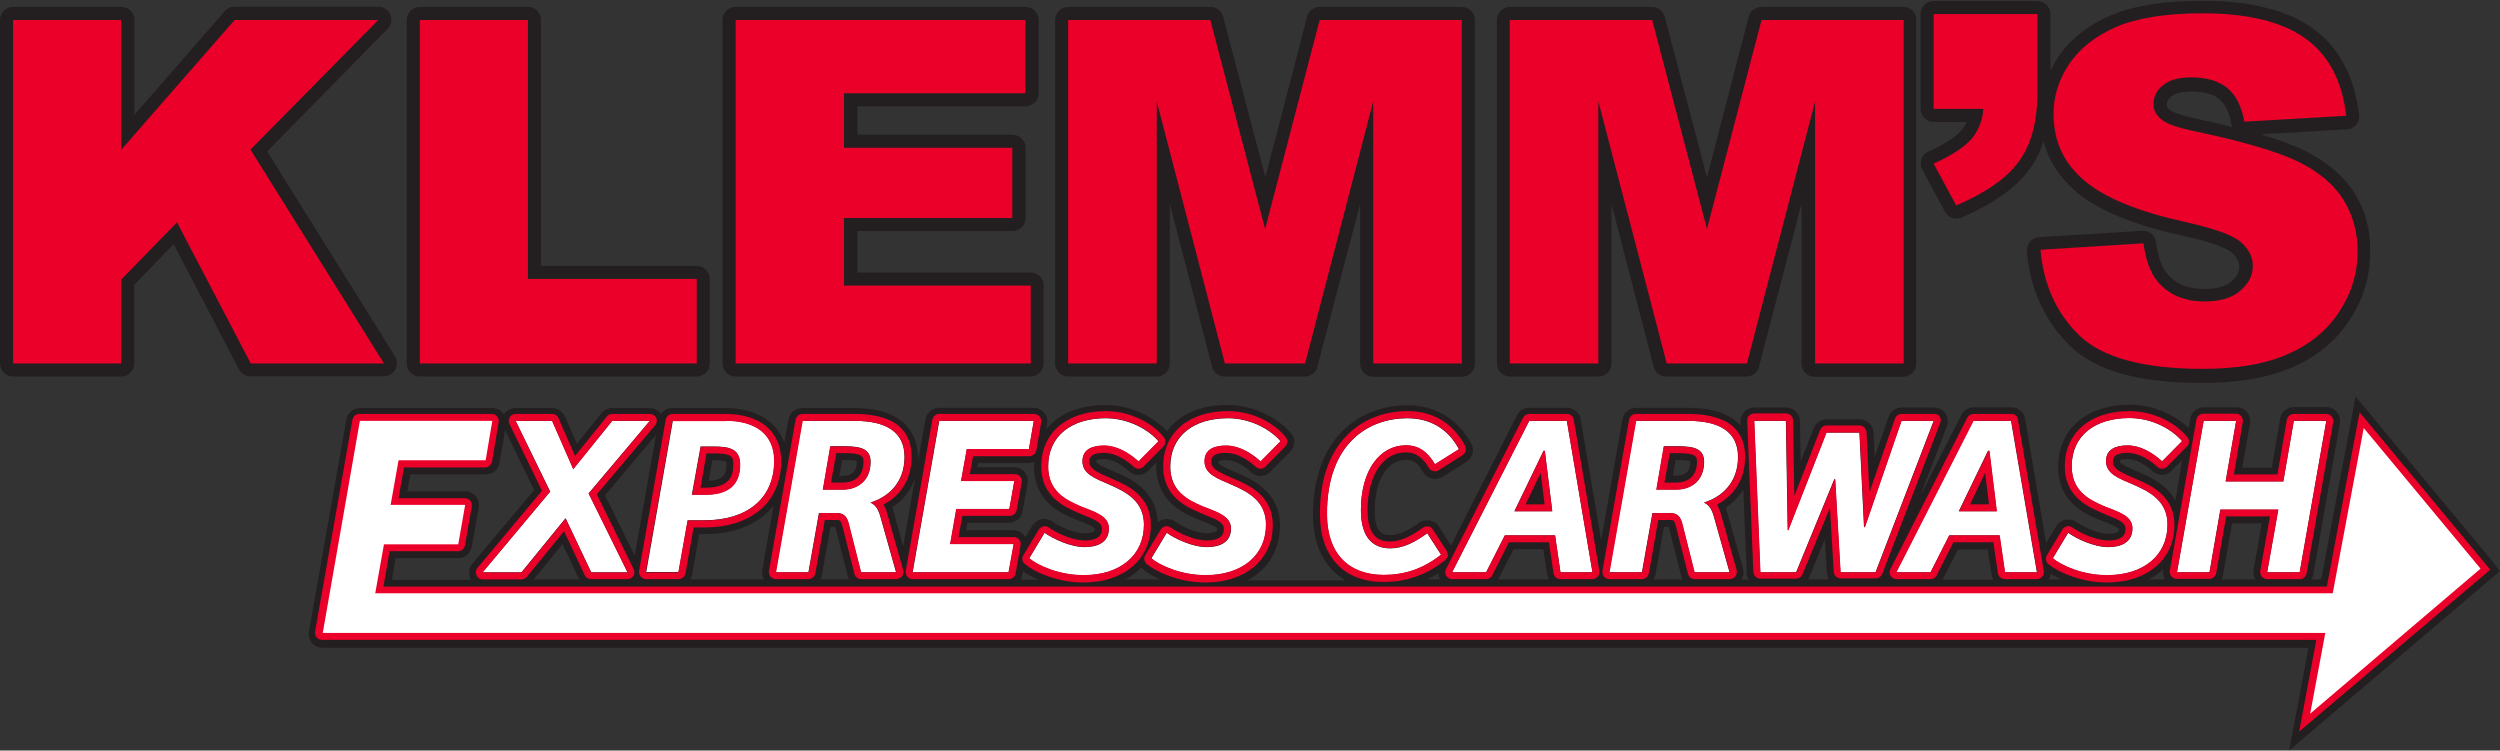 <?xml version="1.0" encoding="UTF-8"?> <svg xmlns="http://www.w3.org/2000/svg" viewBox="0 0 976 293"><rect x="0" y="0" width="976" height="293" fill="#333333" stroke="none"/><style>.st0{fill:#231f20}.st1{fill:#ea0029}.st2{fill:#fff}</style><g id="Layer_1"><path class="st0" d="M104.3 59.1l47-47.8c1.4-1.5 1.9-3.7 1.1-5.6-.8-1.9-2.7-3.1-4.7-3.1H91.6c-1.5 0-2.9.6-3.9 1.8L52.5 44.8v-37c0-2.8-2.3-5.1-5.1-5.1H5.1C2.3 2.7 0 5 0 7.8v134.1c0 2.8 2.3 5.1 5.1 5.1h42.2c2.8 0 5.1-2.3 5.1-5.1v-30.7l15.4-15.9 25.5 48.9c.9 1.7 2.6 2.7 4.5 2.7h52c1.9 0 3.6-1 4.5-2.6.9-1.6.9-3.6-.1-5.2l-49.9-80zM272 103.8h-60.8v-96c0-2.8-2.3-5.1-5.1-5.1h-42.2c-2.8 0-5.1 2.3-5.1 5.1v134.1c0 2.8 2.3 5.1 5.1 5.1H272c2.8 0 5.1-2.3 5.1-5.1v-33c0-2.8-2.3-5.1-5.1-5.1zM402.4 106.4h-67.7V90.2h60.6c2.8 0 5.1-2.3 5.1-5.1V57.7c0-2.8-2.3-5.1-5.1-5.1h-60.6V41.5h65.7c2.8 0 5.1-2.3 5.1-5.1V7.8c0-2.8-2.3-5.1-5.1-5.1H287.2c-2.8 0-5.1 2.3-5.1 5.1v134.1c0 2.8 2.3 5.1 5.1 5.1h115.1c2.8 0 5.1-2.3 5.1-5.1v-30.4c.1-2.8-2.2-5.1-5-5.1zM570.7 2.7h-55.5c-2.3 0-4.4 1.6-4.9 3.8L494 69.2 477.5 6.5c-.6-2.2-2.6-3.8-4.9-3.8H417c-2.8 0-5.1 2.3-5.1 5.1v134.1c0 2.8 2.3 5.1 5.1 5.1h34.6c2.8 0 5.1-2.3 5.1-5.1V79.6l16.5 63.6c.6 2.3 2.6 3.8 4.9 3.8h31.3c2.3 0 4.4-1.6 4.9-3.8L531 79.6V142c0 2.8 2.3 5.1 5.1 5.1h34.6c2.8 0 5.1-2.3 5.1-5.1V7.8c0-2.8-2.3-5.1-5.1-5.1zM743.1 2.7h-55.5c-2.3 0-4.4 1.6-4.9 3.8l-16.3 62.7-16.5-62.7c-.6-2.2-2.6-3.8-4.9-3.8h-55.5c-2.8 0-5.1 2.3-5.1 5.1v134.1c0 2.8 2.3 5.1 5.1 5.1H624c2.8 0 5.1-2.3 5.1-5.1V79.6l16.5 63.6c.6 2.3 2.6 3.8 4.9 3.8h31.3c2.3 0 4.4-1.6 4.9-3.8l16.6-63.6V142c0 2.8 2.3 5.1 5.1 5.1H743c2.8 0 5.1-2.3 5.1-5.1V7.8c.1-2.8-2.2-5.1-5-5.1zM919.4 75.7c-4.1-6.7-10.7-12.4-19.5-16.8-4.4-2.2-10.1-4.3-17.3-6.5l33.7-1.9c1.4-.1 2.7-.7 3.6-1.8.9-1.1 1.3-2.5 1.1-3.9-1.9-15.3-8.1-26.8-18.5-34-10-7-24.4-10.5-42.8-10.5C844.6.3 833 2.2 824.1 6c-9.1 3.9-16 9.4-20.6 16.3-1.1 1.7-2.1 3.4-3 5.2v-22c0-2.8-2.3-5.1-5.1-5.1h-40.5c-2.8 0-5.1 2.3-5.1 5.1v37c0 2.8 2.3 5.1 5.1 5.1h12.9c-.5 1.1-1.2 2.2-2 3.2-1.5 1.8-5 4.8-13 8.4-1.3.6-2.3 1.7-2.7 3-.4 1.3-.3 2.8.4 4.1l8.8 16.3c.9 1.7 2.7 2.7 4.5 2.7.7 0 1.4-.1 2-.4 12.4-5.3 21.3-11.7 26.6-18.9 2.3-3.2 4.1-6.8 5.4-10.9 1.9 7.5 6.1 14 12.4 19.5C818.8 82 832.5 87.7 852 92c14.1 3.1 18.2 5.6 19.3 6.6 2.6 2.3 2.9 4.3 2.9 5.5 0 1.3-.3 3.4-3.1 5.8-2.3 2-5.9 2.9-10.6 2.9-6.5 0-11.3-2-14.6-6.2-2.1-2.6-3.5-6.7-4.2-12.1-.4-2.7-2.7-4.6-5.4-4.4l-40.2 2.5c-1.4.1-2.7.7-3.6 1.8s-1.3 2.4-1.2 3.8c1.3 14.7 6.9 27.1 16.7 36.7 10 9.9 27 14.6 51.8 14.6 13.9 0 25.6-2 34.9-6 9.6-4.1 17.2-10.3 22.5-18.4 5.4-8.1 8.1-17 8.1-26.6.3-8.5-1.8-16-5.9-22.8zm-60.4-29c-9.6-2-11.6-3.6-11.8-3.7l-.1-.1c-1.2-1-1.2-1.6-1.2-1.8 0-1 .2-2.2 1.9-3.5 1.5-1.2 4.2-1.9 7.8-1.9 4.7 0 8.4 1 10.8 3 2.4 1.9 4 5.3 4.8 10.1.1.3.1.6.2.9-3.8-1.1-7.9-2.1-12.4-3z"></path><path class="st1" d="M5.1 7.8h42.2v50.7L91.6 7.8h56.1L97.8 58.4l52.1 83.5h-52L69.1 86.8l-21.8 22.4v32.7H5.1V7.8zM163.9 7.8h42.2v101.1H272v33H163.9V7.8zM287.2 7.8h113.1v28.6h-70.8v21.3h65.7v27.4h-65.7v26.4h72.9v30.4H287.2V7.8zM417 7.8h55.5l21.4 81.6 21.3-81.6h55.5v134.1h-34.6V39.6l-26.6 102.3h-31.3L451.6 39.6v102.3H417V7.8zM589.5 7.8H645l21.4 81.6 21.3-81.6h55.5v134.1h-34.6V39.6L682 141.9h-31.3L624 39.6v102.3h-34.6V7.8zM754.9 5.5h40.5v30.7c0 11.3-2.4 20.2-7.2 26.8-4.8 6.6-13 12.3-24.5 17.2l-8.8-16.3c7.2-3.3 12.2-6.6 14.9-9.8 2.7-3.3 4.2-7.1 4.5-11.6h-19.4v-37zM796.6 97.5l40.2-2.5c.9 6.4 2.6 11.3 5.3 14.6 4.3 5.4 10.6 8.1 18.6 8.1 6 0 10.7-1.4 13.9-4.2 3.3-2.8 4.9-6 4.9-9.7 0-3.5-1.6-6.6-4.7-9.3-3.1-2.7-10.3-5.3-21.6-7.8-18.5-4.1-31.7-9.5-39.6-16.3-8-6.8-11.9-15.4-11.9-25.9 0-6.9 2-13.4 6.1-19.5s10.2-10.9 18.4-14.5c8.2-3.5 19.4-5.3 33.6-5.3 17.5 0 30.8 3.2 39.9 9.6 9.2 6.4 14.6 16.5 16.3 30.4l-39.8 2.3c-1.1-6-3.3-10.4-6.7-13.2-3.4-2.7-8.1-4.1-14-4.1-4.9 0-8.6 1-11.1 3.1-2.5 2-3.7 4.5-3.7 7.5 0 2.1 1 4.1 3.1 5.8 2 1.8 6.7 3.4 14.2 4.9 18.4 3.9 31.7 7.9 39.6 11.8 8 4 13.8 9 17.4 14.9 3.6 5.9 5.4 12.5 5.4 19.9 0 8.6-2.4 16.5-7.3 23.8-4.8 7.3-11.6 12.8-20.3 16.5-8.7 3.8-19.7 5.6-32.9 5.6-23.2 0-39.3-4.4-48.3-13.2-8.8-8.6-13.8-19.7-15-33.3z"></path><path class="st0" d="M972.6 218.6L929 166.1l-2-2.4-7.4-8.9-2.1 11.3-11.3 60.1h-3.8c.3-.6.6-1.2.7-1.9l10.4-59.1c.3-1.6-.2-3.2-1.2-4.4-1-1.2-2.5-1.9-4.1-1.9h-12.7c-2.6 0-4.9 1.9-5.3 4.5l-3.3 19.2h-11.5l3-17.3c.3-1.6-.2-3.2-1.2-4.4-1-1.2-2.5-1.9-4.1-1.9h-12.7c-2.6 0-4.9 1.9-5.3 4.5l-.6 3.6c-4.8-4.5-13-9.1-23.1-9.1-17 0-27.9 9.6-27.9 24.4 0 13.8 10.8 18.4 16 20.5h.1c.7.3 1.3.5 1.9.8 1.9.7 5.1 2 5.7 2.8 0 .9-.2 1.1-.4 1.2-.7.4-2 .7-3.6.7-4.2 0-9.9-2.7-12.5-4.6-.9-.7-2-1-3.2-1-.4 0-.7 0-1.1.1-1.5.3-2.8 1.2-3.6 2.5l-4 6.6-8.2-48.5c-.4-2.6-2.7-4.5-5.3-4.5h-14.8c-2 0-3.9 1.1-4.8 3l-16.1 31.7 10.5-27.3c.6-1.7.4-3.5-.6-5s-2.7-2.3-4.5-2.3h-12.6c-2.3 0-4.4 1.5-5.1 3.6l-5.4 15.6-.5-9.5c-.1-2.9-2.5-5.1-5.4-5.1h-12.9c-2.2 0-4.2 1.4-5 3.4l-5.1 13.1-.3-15.8c0-3-2.5-5.3-5.4-5.3h-12.4c-1.5 0-2.9.6-3.9 1.7s-1.6 2.5-1.5 4l.1 1.4c-1-1.1-2.1-2-3.1-2.7-4.2-2.9-10-4.3-17.4-4.3h-20.4c-2.6 0-4.9 1.9-5.3 4.5l-8.3 47.2-8-47.2c-.4-2.6-2.7-4.5-5.3-4.5H597c-2 0-3.9 1.1-4.8 3l-25.7 50.7-4.7-7.3c-.8-1.3-2.1-2.1-3.6-2.4-.3-.1-.7-.1-1-.1-1.1 0-2.2.4-3.2 1-4.5 3.3-8.1 4.8-11.2 4.8-2.1 0-6.1 0-6.1-9.5 0-11.9 4.9-19.9 12.2-19.9 2 0 4.3.6 6.6 4.7.7 1.3 1.9 2.2 3.4 2.6.4.1.9.2 1.3.2 1 0 2-.3 2.9-.8l9.4-5.9c2.4-1.5 3.3-4.6 1.9-7.1-5.2-9.6-14-15-25-15-17 0-36.8 11.2-36.8 42.9 0 11.9 4.6 20.8 12.7 25.5H487c7.9-4.2 12.7-11.8 12.7-21.4 0-13.4-11.2-18.2-16.6-20.5l-1.1-.5c-2.3-1-4.5-1.9-5.7-2.8-.6-.5-.6-.6-.6-1v-.3c.3-.1 1.1-.5 2.9-.5 3 0 6.5 1.7 9.9 4.8 1 .9 2.3 1.4 3.6 1.4 1.4 0 2.8-.5 3.8-1.6l7.8-7.9c2-2 2.1-5.2.2-7.3-4.3-5-13.4-10.9-24.7-10.9-10.6 0-18.9 3.7-23.6 10.2-4.5-4.8-13.3-10.2-24.1-10.2-10.3 0-18.3 3.5-23.1 9.6l.4-2.2c.3-1.6-.2-3.2-1.2-4.4-1-1.2-2.5-1.9-4.1-1.9h-36.9c-2.6 0-4.9 1.9-5.3 4.5l-2.9 16.2v-1.1c0-8.3-4.1-12.9-7.5-15.2-4.2-2.9-10-4.3-17.4-4.3h-20.4c-2.6 0-4.9 1.9-5.3 4.5l-1.6 9c-3-8.5-11.3-13.5-23.2-13.5h-20.6c-1.8 0-3.4.9-4.4 2.3-1-1.4-2.6-2.3-4.4-2.3H239c-1.6 0-3.2.7-4.2 2l-9.6 11.9-4.7-10.7c-.9-2-2.8-3.2-5-3.2h-14.2c-1.9 0-3.6.9-4.6 2.5-.1-.2-.3-.4-.4-.6-1-1.2-2.5-1.9-4.1-1.9h-51.7c-2.6 0-4.9 1.9-5.3 4.5l-14.6 82.8c-.3 1.6.2 3.2 1.2 4.4 1 1.2 2.5 1.9 4.1 1.9h775.3l-4.4 23.7-.3 1.4-2.8 15 11.6-9.9 66.5-56.6 4.1-3.5-3.3-4.4zm-214 7.3l5.8-11.4H776l1.5 9.8c.1.7.4 1.4.7 2h-19.8c0-.2.1-.3.2-.4zm42-1.9c1.2.8 2.6 1.5 4.2 2.2h-5c.5-.6.8-1.4.8-2.2zm44-1.9l-.1.3c-.2 1.3 0 2.6.7 3.8h-6.3c2.2-1.1 4.1-2.5 5.7-4.1zm23.3 2.2l3.5-20H883l-3.2 18.1c-.2 1.3 0 2.6.7 3.8h-13.3c.3-.5.6-1.2.7-1.9zm-18.6-28.9c-3.6-6.5-10.4-9.4-14.3-11.1l-1.1-.5c-2.3-1-4.5-1.9-5.7-2.8-.6-.5-.6-.6-.6-1v-.3c.3-.1 1.1-.5 2.9-.5 3 0 6.5 1.7 9.9 4.8 1 .9 2.3 1.4 3.6 1.4 1.4 0 2.8-.5 3.8-1.6l4.1-4.2-2.6 15.8zm-136.9 15.1l.8 13.2c.1.9.4 1.8.8 2.5h-8.1c.1-.2.3-.5.4-.8l6.1-14.9zm-31.8-19.4l1.3 32.6c0 1 .3 1.8.8 2.6h-2.8c.8-1.3 1-2.8.6-4.3l-6-21.3c-.2-.8-.5-1.7-.8-2.5 2.9-1.9 5.2-4.3 6.9-7.1zm-26.4-11.5h1.1c2.9 0 4.1.3 4.6.4v.3c0 3.7-1.8 5.4-5.6 5.4h-1.2l1.1-6.1zm-4.6 26.1h1.9l4.8 19c.1.5.4 1 .6 1.5h-11.3c.3-.6.6-1.2.7-1.9l3.3-18.6zm-58.7 8.7h11.6l1.5 9.8c.1.7.4 1.4.7 2h-19.8c.1-.1.2-.2.2-.4l5.8-11.4zm-29.4 9.5c.1.8.3 1.6.8 2.3h-5.1c1.5-.7 2.9-1.4 4.3-2.3zm-232.6-38.1h-1.2l1.1-6.2h1.1c2.9 0 4.1.3 4.6.4v.3c0 3.7-1.9 5.5-5.6 5.5zm-8 38.6l3.3-18.7h1.9l4.8 19c.1.5.4 1 .6 1.5h-11.3c.4-.5.6-1.2.7-1.8zm78.2 0l.3-1.4c1.6 1.1 3.5 2.3 5.9 3.3h-6.8c.3-.6.5-1.3.6-1.9zm46.4-2.8c.2.2.3.4.5.5 1.7 1.4 4 2.9 6.9 4.1h-13.6c2.4-1.2 4.5-2.8 6.2-4.6zm22-18.9c.7.3 1.4.5 2 .8 1.9.7 5.1 2 5.7 2.8 0 .9-.2 1.1-.4 1.2-.7.4-2 .7-3.6.7-4.2 0-9.9-2.7-12.5-4.6-.9-.7-2-1-3.2-1-.4 0-.7 0-1.1.1-.9.2-1.7.6-2.4 1.2-.5-12.7-11.3-17.4-16.6-19.6l-1.1-.5c-2.3-1-4.5-1.9-5.7-2.8-.6-.5-.6-.6-.6-1v-.3c.3-.1 1.1-.5 2.9-.5 3 0 6.5 1.7 9.9 4.8 1 .9 2.3 1.4 3.6 1.4 1.4 0 2.8-.5 3.8-1.6l3.2-3.2v1.4c0 14 10.9 18.5 16.1 20.7zm-63.7-22.4c0 .6-.1 1.2-.1 1.9 0 13.8 10.8 18.4 16 20.5h.1c.6.3 1.3.5 1.9.8 1.9.7 5.1 2 5.7 2.8 0 .9-.2 1.1-.4 1.2-.7.4-2 .7-3.6.7-4.2 0-9.9-2.7-12.5-4.6-.9-.7-2-1-3.2-1-.4 0-.7 0-1.1.1-1.5.3-2.8 1.2-3.6 2.5l-2.7 4.5c-.2-.3-.4-.6-.6-.8-1-1.2-2.5-1.9-4.1-1.9h-18.4l.5-2.9h16.2c2.6 0 4.9-1.9 5.3-4.5l2-10.9c.3-1.6-.1-3.2-1.2-4.4-1-1.2-2.5-1.9-4.1-1.9h-14.4l.3-1.6h19.8c.9-.1 1.6-.3 2.2-.5zm-46.5 6l-4.7 26.9-3.5-12.6c-.2-.8-.5-1.7-.8-2.5 4.4-2.8 7.4-6.9 9-11.8zm-59 39.9h-28.8c.3-.6.6-1.2.7-1.9l2.8-15.8h2c9.5 0 17.5-2.5 23.2-7.2 1.4-1.2 2.7-2.5 3.8-3.9l-4.4 25.1c-.3 1.3 0 2.6.7 3.7zm-78.7-13.8l6.3 13.3c.1.2.2.3.3.5h-17.8l11.2-13.8zm57.1-24.7l1.4-8h.7c3.3 0 4.4.4 4.7.5 0 .1.1.5.1 1.1 0 3.3-.6 6.1-6.9 6.4zm-20.6-17.9l-8.3 47.1-11.6-23.5 19.9-23.6zm-101.7 48.1h24.5c2.6 0 4.9-1.9 5.3-4.5l2.7-15.3c.3-1.6-.1-3.2-1.2-4.4-1-1.2-2.5-1.9-4.1-1.9H159l1.2-6.6h29.5c2.6 0 4.9-1.9 5.3-4.5l2.2-12.7 11.3 23.3-24.1 28.8c-1.3 1.6-1.6 3.9-.8 5.8.1.2.2.4.3.5H153l1.4-8.5z"></path><path class="st1" d="M972.2 222.4l-47.3-57-3.7-4.4-1.1 5.7-11.7 62.3H149.7l2.4-13.8h26.7c1.3 0 2.4-.9 2.7-2.2l2.7-15.3c.1-.8-.1-1.6-.6-2.2-.5-.6-1.3-1-2.1-1h-25.9l2.1-12h31.7c1.3 0 2.4-1 2.7-2.3l2.6-15.4c.1-.8-.1-1.6-.6-2.2-.5-.6-1.3-1-2.1-1h-51.7c-1.3 0-2.4.9-2.7 2.2L123 246.6c-.1.8.1 1.6.6 2.2.5.6 1.3 1 2.1 1h778.6l-6.7 35.8 74.6-63.2z"></path><path class="st2" d="M968.4 222l-45.6-54.9-12.1 64.5H146.5l3.4-19.1h29l2.7-15.4h-29.1l3.1-17.4h34l2.6-15.4h-51.7L126 247.1h781.8l-5.9 31.5z"></path><path class="st2" d="M188.4 223.4h15.2l17.2-21.1 10 21.1H245l-15.2-30.8 23.9-28.3H239l-15.2 18.8-8.2-18.8h-14.3l13.5 27.6z"></path><path class="st1" d="M253.7 164.3l-23.9 28.4 15.2 30.8h-14.2l-10-21.1-17.2 21.1h-15.2l26.3-31.5-13.4-27.7h14.2l8.3 18.9 15.2-18.9h14.7m0-2.7H239c-.8 0-1.6.4-2.1 1L224.5 178l-6.5-14.8c-.4-1-1.4-1.6-2.5-1.6h-14.2c-.9 0-1.8.5-2.3 1.3s-.5 1.8-.1 2.6l12.7 26.1-25.2 30.1c-.7.8-.8 1.9-.4 2.9s1.4 1.6 2.4 1.6h15.2c.8 0 1.6-.4 2.1-1l14.5-17.8 8.1 17.2c.4.9 1.4 1.5 2.4 1.5H245c.9 0 1.8-.5 2.3-1.3.5-.8.5-1.8.1-2.6L233 193l22.8-27c.7-.8.8-1.9.4-2.9-.5-.9-1.4-1.5-2.5-1.5zm0 5.4z"></path><g><path class="st2" d="M264.9 223.4l3.6-20.3h6.5c16.4 0 27.3-8.2 27.3-23.3 0-10.1-7.1-15.6-19-15.6h-20.6l-10.4 59.1h12.6zm8.6-49.1h5.2c5.8 0 10.2.8 10.2 7 0 8.9-5.8 11.8-13.6 11.8h-5.2l3.4-18.8z"></path><path class="st1" d="M283.2 164.3c11.9 0 19 5.4 19 15.6 0 15.1-10.9 23.3-27.3 23.3h-6.5l-3.6 20.3h-12.7l10.4-59.1h20.7m-13 28.8h5.2c7.8 0 13.6-2.9 13.6-11.8 0-6.2-4.4-7-10.2-7h-5.2l-3.4 18.8m13-31.6h-20.6c-1.3 0-2.4.9-2.7 2.2l-10.4 59.1c-.1.8.1 1.6.6 2.2s1.3 1 2.1 1h12.7c1.3 0 2.4-.9 2.7-2.2l3.2-18h4.2c18.5 0 30-10 30-26-.1-11.5-8.2-18.3-21.8-18.3zm-7.4 15.4h3c6.8 0 7.5 1.3 7.5 4.3 0 4.2-1.2 9.1-10.9 9.1h-1.9l2.3-13.4z"></path></g><g><path class="st2" d="M315.6 223.4l4.1-23.1h6.9c2.8 0 4 1.4 4.7 4.1l4.8 19h13.7l-6-21.3c-.9-3.3-1.9-4.9-4-5.9 6.8-2.1 13.3-7.6 13.3-17.8 0-9.9-7.3-14.1-19.5-14.1h-20.4l-10.4 59.1h12.8zm8.6-49.2h5.6c6.4 0 10.1 1.1 10.1 6.1 0 6.8-4.4 10.8-11 10.8h-7.6l2.9-16.9z"></path><path class="st1" d="M333.7 164.3c12.2 0 19.5 4.3 19.5 14.1 0 10.2-6.5 15.7-13.3 17.8 2.1 1 3.1 2.6 4 5.9l6 21.3h-13.7l-4.8-19c-.7-2.7-2-4.1-4.7-4.1h-6.9l-4.1 23.1H303l10.4-59.1h20.3m-12.5 26.9h7.6c6.6 0 11-4 11-10.8 0-5.1-3.6-6.1-10.1-6.1h-5.6l-2.9 16.9m12.5-29.6h-20.4c-1.3 0-2.4.9-2.7 2.2l-10.4 59.1c-.1.8.1 1.6.6 2.2.5.6 1.3 1 2.1 1h12.7c1.3 0 2.4-.9 2.7-2.2L322 203h4.7c1 0 1.5 0 2.1 2.1l4.8 19c.3 1.2 1.4 2 2.6 2h13.7c.8 0 1.6-.4 2.2-1.1s.7-1.5.5-2.4l-6-21.3c-.4-1.6-.9-3-1.7-4.3 7.1-3.7 11-10.3 11-18.7 0-5.7-2.1-10.1-6.3-13-3.8-2.4-9.1-3.7-15.9-3.7zm-7.2 15.3h3.3c7.3 0 7.3 1.6 7.3 3.4 0 5.2-3 8.1-8.3 8.1h-4.4l2.1-11.5z"></path></g><g><path class="st2" d="M395.8 212.4H371l2.4-13.7h20.7l1.9-11h-20.8l2.3-12.4h24.2l1.9-11h-36.9l-10.4 59.1h37.5z"></path><path class="st1" d="M403.6 164.3l-1.9 11h-24.3l-2.2 12.5H396l-2 10.9h-20.7l-2.4 13.7h24.8l-2 11h-37.5l10.4-59.1h37M403.6 161.6h-36.9c-1.3 0-2.4.9-2.7 2.2l-10.4 59.1c-.1.8.1 1.6.6 2.2s1.3 1 2.1 1h37.5c1.3 0 2.4-.9 2.7-2.2l1.9-10.9c0-.2.1-.4.1-.6 0-1.5-1.2-2.7-2.7-2.7h-21.6l1.5-8.3h18.5c1.3 0 2.4-.9 2.7-2.2l2-10.9c.1-.8-.1-1.6-.6-2.2s-1.3-1-2.1-1h-17.6l1.3-7h22c1.3 0 2.4-1 2.7-2.3l1.9-11c.1-.8-.1-1.6-.6-2.2-.7-.7-1.5-1-2.3-1zm0 5.4z"></path></g><g><path class="st2" d="M423.5 213.6c-5.7 0-12.5-3.3-15.7-5.6l-6 10c3 2.6 11.3 6.6 21.2 6.6 14.2 0 23.6-7.7 23.6-19.7 0-9.2-6.9-12.8-13.3-15.6-6-2.6-10.7-4.3-10.7-9.2 0-4.8 4.1-6.1 8.4-6.1 4.8 0 9.5 2.6 13.5 6.2l7.8-7.9c-3.9-4.5-11.7-9-20.6-9-13.3 0-22.5 6.8-22.5 18.9 0 9.5 6.6 13 12.7 15.6 5.5 2.2 11 3.7 11 8.6 0 5.6-4.8 7.2-9.4 7.2z"></path><path class="st1" d="M431.7 163.2c9 0 16.7 4.4 20.6 9l-7.8 7.9c-4-3.6-8.7-6.2-13.5-6.2-4.3 0-8.4 1.3-8.4 6.1 0 5 4.7 6.7 10.7 9.2 6.4 2.8 13.3 6.3 13.3 15.6 0 12-9.3 19.7-23.6 19.7-9.9 0-18.1-4-21.2-6.6l6-10c3.2 2.3 10 5.6 15.7 5.6 4.6 0 9.4-1.6 9.4-7.3 0-4.9-5.5-6.4-11-8.6-6.1-2.6-12.7-6-12.7-15.6 0-12 9.1-18.8 22.5-18.8m0-2.7c-15.3 0-25.2 8.5-25.2 21.6 0 12 9.4 15.9 14.4 18.1.7.3 1.3.5 1.9.8 5 2 7.4 3.1 7.4 5.4 0 1.1 0 4.6-6.7 4.6-5.1 0-11.3-3.1-14.1-5.1-.5-.3-1-.5-1.6-.5-.2 0-.4 0-.5.1-.7.2-1.4.6-1.8 1.3l-6 10c-.7 1.1-.4 2.6.6 3.4 3.4 2.9 12.3 7.2 22.9 7.2 15.7 0 26.3-9 26.3-22.4 0-11.6-9.4-15.6-15-18l-1.1-.5c-5.8-2.5-7.9-3.7-7.9-6.3 0-1 0-3.4 5.7-3.4 4.7 0 8.9 3 11.7 5.5.5.5 1.2.7 1.8.7.7 0 1.4-.3 1.9-.8l7.8-7.9c1-1 1-2.6.1-3.7-3.9-4.8-12.2-10.1-22.6-10.1z"></path></g><g><path class="st2" d="M471.2 213.6c-5.7 0-12.5-3.3-15.7-5.6l-6 10c3 2.6 11.3 6.6 21.2 6.6 14.2 0 23.6-7.7 23.6-19.7 0-9.2-6.9-12.8-13.3-15.6-6-2.6-10.7-4.3-10.7-9.2 0-4.8 4.1-6.1 8.4-6.1 4.8 0 9.5 2.6 13.5 6.2l7.8-7.9c-3.9-4.5-11.6-9-20.6-9-13.3 0-22.5 6.8-22.5 18.9 0 9.5 6.6 13 12.7 15.6 5.5 2.2 11 3.7 11 8.6 0 5.6-4.8 7.2-9.4 7.2z"></path><path class="st1" d="M479.3 163.2c9 0 16.7 4.4 20.6 9l-7.8 7.9c-4-3.6-8.7-6.2-13.5-6.2-4.3 0-8.4 1.3-8.4 6.1 0 5 4.7 6.7 10.7 9.2 6.4 2.8 13.3 6.3 13.3 15.6 0 12-9.3 19.7-23.6 19.7-9.9 0-18.1-4-21.2-6.6l6-10c3.2 2.3 10 5.6 15.7 5.6 4.6 0 9.4-1.6 9.4-7.3 0-4.9-5.5-6.4-11-8.6-6.1-2.6-12.7-6-12.7-15.6 0-12 9.2-18.8 22.5-18.8m0-2.7c-15.3 0-25.2 8.5-25.2 21.6 0 12 9.4 15.9 14.4 18.1.7.3 1.3.5 1.9.8 5 2 7.4 3.1 7.4 5.4 0 1.1 0 4.6-6.7 4.6-5.1 0-11.3-3.1-14.1-5.1-.5-.3-1-.5-1.6-.5-.2 0-.4 0-.5.1-.7.2-1.4.6-1.8 1.3l-6 10c-.7 1.1-.4 2.6.6 3.4 3.4 2.9 12.3 7.2 22.9 7.2 15.7 0 26.3-9 26.3-22.4 0-11.6-9.4-15.6-15-18l-1.1-.5c-5.8-2.5-7.9-3.7-7.9-6.3 0-1 0-3.4 5.7-3.4 4.7 0 8.9 3 11.7 5.5.5.5 1.2.7 1.8.7.7 0 1.4-.3 1.9-.8l7.8-7.9c1-1 1-2.6.1-3.7-3.8-4.8-12.1-10.1-22.6-10.1z"></path></g><g><path class="st2" d="M540.2 224.5c7.9 0 15.2-2.2 22.4-7.9l-5.4-8.4c-4.9 3.6-9.6 5.9-14.4 5.9-7.9 0-11.5-5.6-11.5-14.9 0-15.6 7.4-25.3 17.6-25.3 5 0 8.5 2.6 11.3 7.4l9.4-5.9c-4.1-7.6-10.8-12.1-20.2-12.1-14.8 0-31.4 9.4-31.4 37.5 0 15.2 8.4 23.7 22.2 23.7z"></path><path class="st1" d="M549.4 163.2c9.3 0 16.1 4.4 20.2 12.1l-9.4 5.9c-2.8-4.8-6.3-7.4-11.3-7.4-10.2 0-17.6 9.7-17.6 25.3 0 9.3 3.6 14.9 11.5 14.9 4.8 0 9.5-2.3 14.4-5.9l5.4 8.4c-7.2 5.7-14.5 7.9-22.4 7.9-13.8 0-22.1-8.4-22.1-23.7-.1-28.1 16.6-37.5 31.3-37.5m0-2.7c-9 0-17.2 3.2-23.1 9-7.3 7.1-11 17.6-11 31.2 0 16.6 9.3 26.5 24.8 26.5 9 0 16.9-2.8 24.1-8.5 1.1-.9 1.4-2.4.6-3.6l-5.4-8.4c-.4-.6-1-1.1-1.8-1.2h-.5c-.6 0-1.1.2-1.6.5-5 3.7-9.1 5.4-12.8 5.4-3.8 0-8.8-1.3-8.8-12.2 0-13.5 6-22.6 14.9-22.6 3.8 0 6.6 1.9 9 6 .4.6 1 1.1 1.7 1.3.2.1.4.1.7.1.5 0 1-.1 1.4-.4l9.4-5.9c1.2-.8 1.6-2.3 1-3.6-4.7-8.9-12.5-13.6-22.6-13.6z"></path></g><g><path class="st2" d="M580.2 223.4l7.3-14.4h19.6l2.1 14.4h12.5l-10-59.1H597l-30.1 59.1h13.3zm22.4-47.4h.5l2.9 23.6h-14.8l11.4-23.6z"></path><path class="st1" d="M611.7 164.3l10 59.1h-12.5l-2.1-14.4h-19.6l-7.3 14.4h-13.3l30.1-59.1h14.7m-20.4 35.3H606l-2.9-23.6h-.5l-11.3 23.6m20.4-38H597c-1 0-1.9.6-2.4 1.5l-30.1 59.1c-.4.8-.4 1.8.1 2.6s1.4 1.3 2.3 1.3h13.3c1 0 2-.6 2.4-1.5l6.5-12.9h15.6l1.8 12.1c.2 1.3 1.3 2.3 2.7 2.3h12.5c.8 0 1.6-.4 2.1-1s.7-1.4.6-2.2l-10-59.1c-.2-1.3-1.4-2.2-2.7-2.2zm-16.1 35.3l5.9-12.3 1.5 12.3h-7.4z"></path></g><g><path class="st2" d="M645.1 200.3h6.9c2.8 0 4 1.4 4.7 4.1l4.8 19h13.7l-6-21.3c-.9-3.3-1.9-4.9-4-5.9 6.8-2.1 13.3-7.6 13.3-17.8 0-9.9-7.3-14.1-19.5-14.1h-20.4l-10.4 59.1H641l4.1-23.1zm4.5-26.1h5.6c6.4 0 10.1 1.1 10.1 6.1 0 6.8-4.4 10.8-11 10.8h-7.6l2.9-16.9z"></path><path class="st1" d="M659.1 164.3c12.2 0 19.5 4.3 19.5 14.1 0 10.2-6.5 15.7-13.3 17.8 2.1 1 3.1 2.6 4 5.9l6 21.3h-13.7l-4.8-19c-.7-2.7-2-4.1-4.7-4.1h-6.9l-4.1 23.1h-12.7l10.4-59.1h20.3m-12.5 26.9h7.6c6.6 0 11-4 11-10.8 0-5.1-3.6-6.1-10.1-6.1h-5.6l-2.9 16.9m12.5-29.6h-20.4c-1.3 0-2.4.9-2.7 2.2l-10.4 59.1c-.1.8.1 1.6.6 2.2.5.6 1.3 1 2.1 1H641c1.3 0 2.4-.9 2.7-2.2l3.7-20.9h4.7c1 0 1.5 0 2.1 2.1l4.8 19c.3 1.2 1.4 2 2.6 2h13.7c.8 0 1.6-.4 2.2-1.1.5-.7.7-1.5.5-2.4l-6-21.3c-.4-1.6-.9-3-1.7-4.3 7.1-3.7 11-10.3 11-18.7 0-5.7-2.1-10.1-6.3-13-3.8-2.4-9.1-3.7-15.9-3.7zm-7.2 15.3h3.3c7.3 0 7.3 1.6 7.3 3.4 0 5.2-3 8.1-8.3 8.1h-4.4l2.1-11.5z"></path></g><g><path class="st2" d="M701.2 223.4l14.9-36.3h.3l2.1 36.3h13.7l22.7-59.1h-12.6L728 205.8h-.3l-1.8-36.9H713L698.1 207h-.2l-.7-42.7h-12.4l2.4 59.1h14z"></path><path class="st1" d="M755 164.3l-22.7 59.1h-13.7l-2.1-36.3h-.3l-14.9 36.3h-14l-2.4-59.1h12.4l.7 42.7h.2l14.9-38.1H726l1.8 36.9h.3l14.3-41.5H755m0-2.7h-12.6c-1.2 0-2.2.7-2.6 1.8l-10 28.9-1.1-23.6c-.1-1.4-1.3-2.6-2.7-2.6h-12.9c-1.1 0-2.1.7-2.5 1.7l-10.1 25.8-.5-29.5c0-1.5-1.2-2.7-2.7-2.7h-12.4c-.7 0-1.4.3-2 .8s-.8 1.2-.8 2l2.4 59.1c.1 1.4 1.3 2.6 2.7 2.6h14c1.1 0 2.1-.7 2.5-1.7l10.7-25.9 1.5 25c.1 1.4 1.3 2.5 2.7 2.5h13.7c1.1 0 2.1-.7 2.5-1.7l22.7-59.1c.3-.8.2-1.8-.3-2.5s-1.3-.9-2.2-.9zm0 5.4z"></path></g><g><path class="st2" d="M753.7 223.4L761 209h19.6l2.1 14.4h12.5l-10.1-59.1h-14.8l-30.1 59.1h13.5zm22.4-47.4h.5l2.9 23.6h-14.8l11.4-23.6z"></path><path class="st1" d="M785.2 164.3l10.1 59.1h-12.5l-2.1-14.4H761l-7.3 14.4h-13.3l30.1-59.1h14.7m-20.4 35.3h14.8l-2.9-23.6h-.5l-11.4 23.6m20.4-38h-14.8c-1 0-1.9.6-2.4 1.5l-30 59.1c-.4.8-.4 1.8.1 2.6s1.4 1.3 2.3 1.3h13.3c1 0 2-.6 2.4-1.5l6.5-12.9h15.6l1.8 12.1c.2 1.3 1.3 2.3 2.7 2.3h12.5c.8 0 1.6-.4 2.1-1s.7-1.4.6-2.2l-10.1-59.1c-.1-1.3-1.2-2.2-2.6-2.2zm-16.1 35.3l5.9-12.3 1.5 12.3h-7.4z"></path></g><g><path class="st2" d="M846.2 204.8c0-9.2-6.9-12.8-13.3-15.6-6-2.6-10.7-4.3-10.7-9.2 0-4.8 4.1-6.1 8.4-6.1 4.8 0 9.5 2.6 13.5 6.2l7.8-7.9c-3.9-4.5-11.6-9-20.6-9-13.3 0-22.5 6.8-22.5 18.9 0 9.5 6.6 13 12.7 15.6 5.5 2.2 11 3.7 11 8.6 0 5.7-4.8 7.3-9.4 7.3-5.7 0-12.5-3.3-15.7-5.6l-6 10c3 2.6 11.3 6.6 21.2 6.6 14.3 0 23.6-7.8 23.6-19.8z"></path><path class="st1" d="M831.3 163.2c9 0 16.7 4.4 20.6 9l-7.8 7.9c-4-3.6-8.7-6.2-13.5-6.2-4.3 0-8.4 1.3-8.4 6.1 0 5 4.7 6.7 10.7 9.2 6.4 2.8 13.3 6.3 13.3 15.6 0 12-9.3 19.7-23.6 19.7-9.9 0-18.1-4-21.2-6.6l6-10c3.2 2.3 10 5.6 15.7 5.6 4.6 0 9.4-1.6 9.4-7.3 0-4.9-5.5-6.4-11-8.6-6.1-2.6-12.7-6-12.7-15.6-.1-12 9.1-18.8 22.5-18.8m0-2.7c-15.3 0-25.2 8.5-25.2 21.6 0 12 9.4 15.9 14.4 18.1.7.3 1.3.5 1.9.8 5 2 7.4 3.1 7.4 5.4 0 1.1 0 4.6-6.7 4.6-5.1 0-11.3-3.1-14.1-5.1-.5-.3-1-.5-1.6-.5-.2 0-.4 0-.5.1-.7.2-1.4.6-1.8 1.3l-6 10c-.7 1.1-.4 2.6.6 3.4 3.4 2.9 12.3 7.2 22.9 7.2 15.7 0 26.3-9 26.3-22.4 0-11.6-9.4-15.6-15-18l-1.1-.5c-5.8-2.5-7.9-3.7-7.9-6.3 0-1 0-3.4 5.7-3.4 4.7 0 8.9 3 11.7 5.5.5.5 1.2.7 1.8.7.7 0 1.4-.3 1.9-.8l7.8-7.9c1-1 1-2.6.1-3.7-3.9-4.8-12.2-10.1-22.6-10.1z"></path></g><g><path class="st2" d="M862.6 223.4l4.2-24.4h22.6l-4.3 24.4h12.7l10.4-59.1h-12.7l-4.1 23.6h-22.5l4.1-23.6h-12.7l-10.4 59.1z"></path><path class="st1" d="M908.2 164.3l-10.4 59.1h-12.7l4.4-24.5h-22.6l-4.3 24.5h-12.7l10.4-59.1H873l-4.1 23.7h22.5l4.1-23.7h12.7m0-2.7h-12.7c-1.3 0-2.4.9-2.7 2.2l-3.7 21.4h-17l3.5-20.5c.1-.8-.1-1.6-.6-2.2-.5-.6-1.3-1-2.1-1h-12.7c-1.3 0-2.4.9-2.7 2.2l-10.4 59.1c-.1.8.1 1.6.6 2.2.5.6 1.3 1 2.1 1h12.7c1.3 0 2.4-.9 2.7-2.2l3.9-22.2h17.1l-3.8 21.3c-.1.8.1 1.6.6 2.2.5.6 1.3 1 2.1 1h12.7c1.3 0 2.4-.9 2.7-2.2l10.4-59.1c.1-.8-.1-1.6-.6-2.2s-1.3-1-2.1-1zm0 5.4z"></path></g></g></svg> 